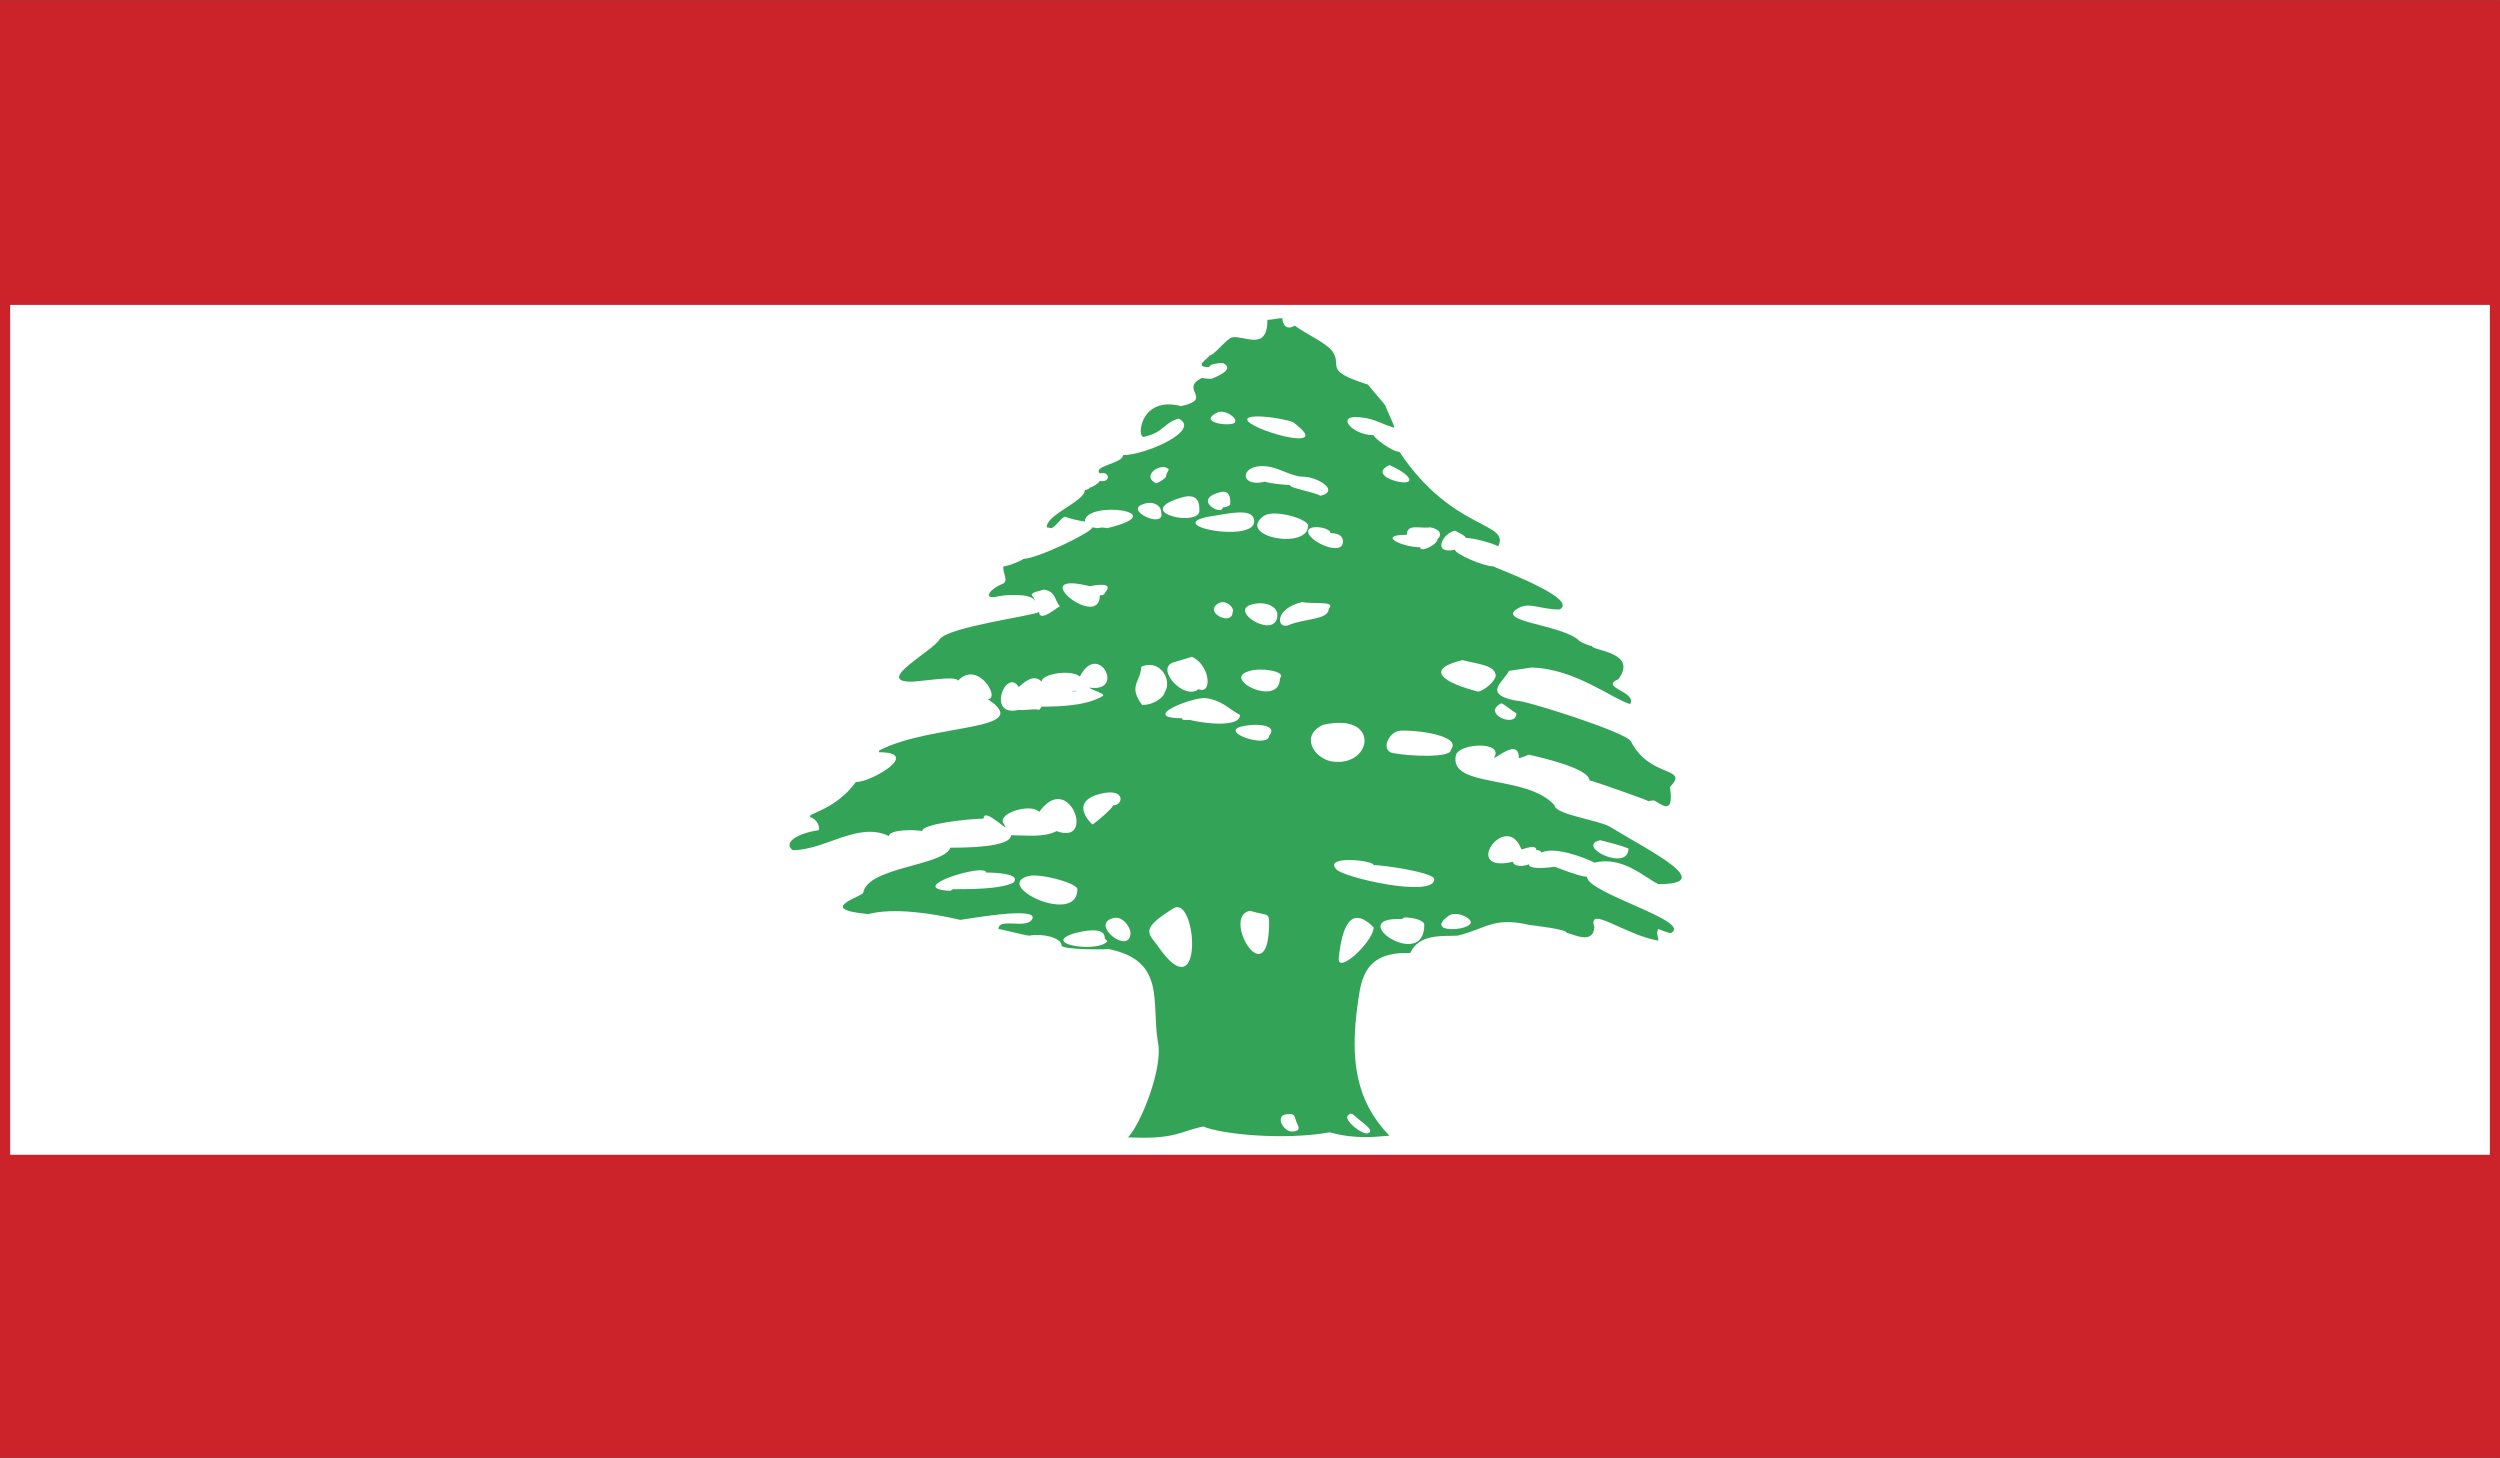 <svg xmlns="http://www.w3.org/2000/svg" width="2500" height="1458" viewBox="0 0 216.878 126.446"><rect x="0" y="0" width="216.878" height="126.446" fill="#333333" stroke="none"/><path fill-rule="evenodd" clip-rule="evenodd" fill="#fff" d="M.439.439h215.999v125.568H.439V.439z"/><path d="M.439 100.159h216v25.848h-216v-25.848zM.511.439h215.712v25.992H.511V.439z" fill-rule="evenodd" clip-rule="evenodd" fill="#cc2229"/><path fill="none" stroke="#cc2229" stroke-width=".878" stroke-miterlimit="2.613" d="M.439.439h215.999v125.568H.439V.439z"/><path d="M137.022 55.591c-1.367-1.44-7.56-1.656-5.256-2.88.937-.504 1.872.144 3.528.144 1.8-.936-5.76-3.672-5.76-3.744-.864 0-3.312-1.08-3.312-1.44-2.016.432-1.08-1.44 0-1.656.216.145.937.432.937.648.432-.072 2.376.432 2.808.72 1.08-2.16-3.96-1.296-8.567-8.208-.648 0-2.232-1.224-2.232-1.44-1.944 0-3.528-1.944-.864-1.512.864.072 1.8.648 2.664.864 0-.216-.792-1.8-.792-1.944l-1.512-1.8c-3.889-1.224-2.232-1.584-3.024-2.808-.504-.792-2.376-1.584-3.312-2.304-.864.504-1.08-.288-1.08-.648-.432 0-.864.144-1.296.144 0 2.736-1.944 1.368-3.024 1.512-.504.072-1.584 1.584-2.016 1.584 0 .216-1.512 1.008 0 1.008 0-.288.864-.36 1.152-.36 1.08.504-.288 1.08-.936 1.368-.216 0-.432 0-.864-.072-2.016 1.008 1.08 1.8-1.8 2.448-3.528-.936-3.888 2.736-3.24 2.664 1.729-.36 1.729-1.224 3.024-1.584 2.016 1.008-2.88 3.168-4.824 3.168 0 .72-2.664.936-2.016 1.584.936-.216.936.864 0 .648 0 .144-.648.576-.864.576 0 .072-.216.216-.432.216 0 1.008-3.312 2.088-3.312 3.24l.432.072c.432-.216.72-.792 1.152-1.008.216.144 1.512.432 1.728.432 0-1.872 7.92-.864 1.944.576-.432-.072-.432-.072-.864 0l-.432-.072c0 .432-4.824 2.736-5.976 2.736 0 .072-1.296.648-1.729.648-.144.432.504 1.296-.072 1.512-1.368.576-1.656 1.44-.36 1.08 1.296-.216 3.168-.145 3.168.504 0-.648-1.008-.648.792-1.08 1.08.216.864.936 1.368 1.44-.288.144-1.8 1.44-1.8.504-.648.36-7.92 1.296-8.64 2.376-.576 1.008-5.688 3.672-2.448 3.672.72 0 4.032-.576 4.032-.072 1.729-1.872 3.744 1.584 2.592 1.584 4.248 2.809-4.896 2.088-9.432 4.464v.145c3.744 0-.648 2.592-2.016 2.592-1.944 2.664-4.68 2.736-3.816 3.096.648.288.72 1.08.576 1.08-1.584.216-3.168 1.008-2.232 1.729 2.808 0 5.688-2.521 8.352-1.225 0-.576 2.232-.576 2.88-.432 0-.648 4.176-1.08 5.328-1.08 0-1.152 2.592 1.656 1.728.432-.576-.936 2.448-1.8 3.096-1.008 2.592-3.672 4.968 2.952 1.512 1.656-1.08.576-2.664.359-3.96.359 0 1.08-4.176 1.08-5.256 1.08-.576 1.584-7.128 1.656-7.561 3.889 0 .359-4.248 1.439.432 1.871 2.232-.575 5.544-.071 7.992.505.216 0 7.128-1.296 6.192 0-.576.792-2.88-.216-2.88.792.216 0 2.376.576 2.664.576 1.08-.217 2.808.144 2.808.863.072.36 3.888.36 4.032.288 5.04 1.008 3.744 4.536 4.32 8.064.504 2.231-1.512 7.2-2.592 8.28 4.176.216 4.608-.576 6.552-.937 1.439.647 6.912 1.224 10.943.504 2.376.648 4.104.36 5.185.288-2.88-2.952-3.456-6.552-2.736-11.52.288-2.16.648-4.465 4.536-4.32.792-1.729 2.88-1.44 4.104-1.512 2.448-.576 3.097-1.656 6.192-.937.433.072 3.312.36 3.312.72.432 0 2.231 1.08 2.376-.504-.648-2.016 2.592.648 5.544 1.152 0-.36-.216-.648 0-1.008.216.071.863.359 1.08.359 2.016-1.008-7.272-3.456-7.272-4.896-.648 0-2.376-.72-2.808-.864-.433.072-2.232.288-2.232-.216-.432.216-1.368.216-1.368-.216-4.607 1.08-.576-4.536.721-1.08.216 0 1.296-.504 1.296.072.216 0 .432.071.432.216 1.152-.576 3.744.432 4.608.864 2.447-.576 4.248 1.224 5.544 1.871 5.184 0-.792-2.88-4.177-4.968-.936-.576-4.823-1.08-4.823-1.872-2.448-2.736-9.145-1.439-8.568-4.32.216-1.079 4.248-1.295 3.312.217.217 0 2.16-1.729 2.16 0 .217 0 .648-.217.864-.288 1.296.288 5.256 1.224 5.256 2.231.216 0 5.112 1.729 5.112 1.801l.432-.072c.433.072 1.872 1.656 1.44-1.152 1.728-1.8-1.729-.72-3.384-3.96-.36-.792-9.504-3.672-9.937-3.528-3.023-.576-1.08-1.656-.647-2.592l1.943-.288c3.744.072 7.057 2.736 8.568 3.168.648-1.08-2.736-1.44-1.008-2.16 1.728-2.376-2.305-2.448-2.305-2.88-.214.003-.862-.285-1.079-.429z" fill-rule="evenodd" clip-rule="evenodd" fill="#33a457"/><path d="M117.079 96.631c.288-.144.432.216 1.224.792.72.576.648.792.36.864-.216.144-1.08-.36-1.512-.864-.432-.504-.288-.649-.072-.792zm-5.184 0c.505 0 .36.216.648.864.288.504 0 .647-.504.647-.433 0-.937-.575-.937-1.008.001-.431.361-.503.793-.503zm10.368-55.008c0 .648-3.744-.36-1.728-1.296.648.288 1.728.864 1.728 1.296zm2.448 5.112c0 .504-1.512 1.224-1.512.72-1.584 0-3.816-1.08-1.152-1.08 0-1.008 1.152-.504 2.017-.648.863.144 1.079.648.647 1.008zm-8.208.216c0 1.368-3.023 0-3.023-.864 0-.648 1.943-.36 1.943.144.936 0 1.08.432 1.08.72zm-4.176-10.224c3.6 2.736-4.608.36-4.104-.432.36-.504 4.104.144 4.104.432zm.72 4.608c1.224 0 3.24 1.224 1.512 1.656-.647-.36-2.664-.648-2.664-.936-.432 0-1.8-.144-2.159-.288-2.376.576-2.16-1.728.359-1.296.936.144 2.016.864 2.952.864zm.432 4.248c0 2.16-6.336.936-3.816-.864.936-.576 3.816.288 3.816.864zm18.072 16.272c0 1.368-3.096 0-1.296-.864.432.216.864.648 1.296.864zm-1.8-3.24c0 .36-.864 1.224-1.512 1.368-3.097-.792-4.681-1.944-1.368-2.736 1.368.36 2.88.432 2.88 1.368zm-14.472-5.832c-.072 1.008-1.944.792-3.528 1.44-1.008.36-1.224-1.44 1.224-2.016.864.216 2.952-.144 2.304.576zm25.992 20.808c0 2.088-4.68-.216-2.447-.72.863.216 1.727.432 2.447.72zm-13.68 6.408c0 .72-3.96 1.008-2.016-.504.648-.576 2.016.072 2.016.504zm-12.096-13.968c-1.512-.288-2.736-2.232-.721-3.168 5.041-1.152 4.321 3.743.721 3.168zm10.368-1.009c.071.721-3.528.576-5.04.288-1.08-.216-.36-1.871.647-1.943 1.441-.072 5.401.432 4.393 1.655zm-2.304 15.193c0 4.104-7.056-.72-1.943-.504l.216-.144c.647 0 1.727.216 1.727.648zm.864-3.96c0 1.656-7.92-.145-8.496-.864-1.152-1.224 3.24-.792 3.24-.359.936-.001 5.256.647 5.256 1.223zm-5.256 4.176c0 1.225-3.24 4.248-3.024 2.592.288-2.592 1.008-4.608 3.024-2.592z" fill-rule="evenodd" clip-rule="evenodd" fill="#fff"/><path d="M101.167 41.263c0 .216-.648.576-.864.648-1.368-.648.432-1.872 1.08-1.224 0 .144-.216.36-.216.576zm5.976-4.752c.216.576-3.456.216-1.584-.72.648-.36 1.728.432 1.584.72zm-.432 7.272a1.161 1.161 0 0 1-.648.216c0 .792-2.664-.648-.288-1.296 1.152-.36.936 1.008.936 1.08zm-10.872 7.632c0 .144-.216.216-.432.216 0 3.096-6.624-2.232-.864-.792 1.08-.216 2.016-.216 1.296.576zm4.896-6.984c.36 1.44-3.024-.072-1.728-.648.936-.432 1.728 0 1.728.648zm3.312-.144c0 1.44-5.976.144-1.512-1.152 1.512-.432 1.512.648 1.512 1.152zm4.752.936c0 1.872-8.064.36-3.888-.432 1.584-.216 3.888-.864 3.888.432zm1.296 18.576c0 1.296-5.616-.72-1.224-.936 1.224 0 1.728.36 1.224.936zm.936-4.968c0 2.592-5.256 0-2.592-.648.792-.288 3.24 0 2.592.648zm-.216-5.544c0 2.304-4.32-.288-2.232-.864 1.368-.36 2.232.288 2.232.864zm-3.888-.216c0 1.296-2.664 0-1.152-.792.72-.288 1.368.576 1.152.792zm-13.248 5.616c1.584-3.168 4.032 1.44.792.936.216.216 1.368.504 1.224.72-1.296.792-3.312.936-5.328.936l-.216.288c-.432-.144-1.08.072-1.8 0-2.808.648-1.08-3.672 0-2.016 0 .216 1.152-1.368 2.016-.432 0-.72 2.664-1.08 3.312-.432zm-.216 1.224c-.216 0-.432 0-.432.072l.432-.072zm10.512-.144c-1.224 1.008-3.744-1.728-2.232-2.304l1.656-.504c1.584.72 1.8 3.312.576 2.808zm-2.952.288c0 .288-.792 1.08-1.944 1.08-1.224-1.656-.144-1.944-.072-3.312 1.656-.72 2.736 1.224 2.016 2.232zm6.552 1.944c0 1.08-2.88.792-4.393.432-.216 0-.647.072-.647-.144-3.816 0 1.08-1.944 2.16-1.729 1.368.217 2.016 1.009 2.88 1.441zm2.52 18.288c-.144 5.976-4.176-.792-1.656-1.296 1.656.504 1.656.071 1.656 1.296zm-14.256 1.08c0 .071.216.216.216.288-.864 1.008-5.904.216-2.808-.721.864-.215 2.592-.576 2.592.433zm2.232-.504c0 2.016-3.312-.505-1.728-1.152 1.08-.504 1.728.864 1.728 1.152zm2.448 1.296c-.864-1.225-1.728-1.513 1.296-3.385 2.016-1.151 2.664 9-1.296 3.385zm-12.6-5.616c-1.08.576-3.744.576-5.256.576l-.216.144c-4.176-.216 3.096-2.447 3.096-1.584 1.08 0 3.024.144 2.376.864zm5.544.576c0 3.239-7.488-.36-4.176-1.152 1.08-.216 4.176.648 4.176 1.152zm3.096-7.272c0 .216-1.584 1.584-1.8 1.656-1.08-1.08-1.296-2.304 1.08-2.736 1.8-.288 1.584 1.08.72 1.08z" fill-rule="evenodd" clip-rule="evenodd" fill="#fff"/></svg>
